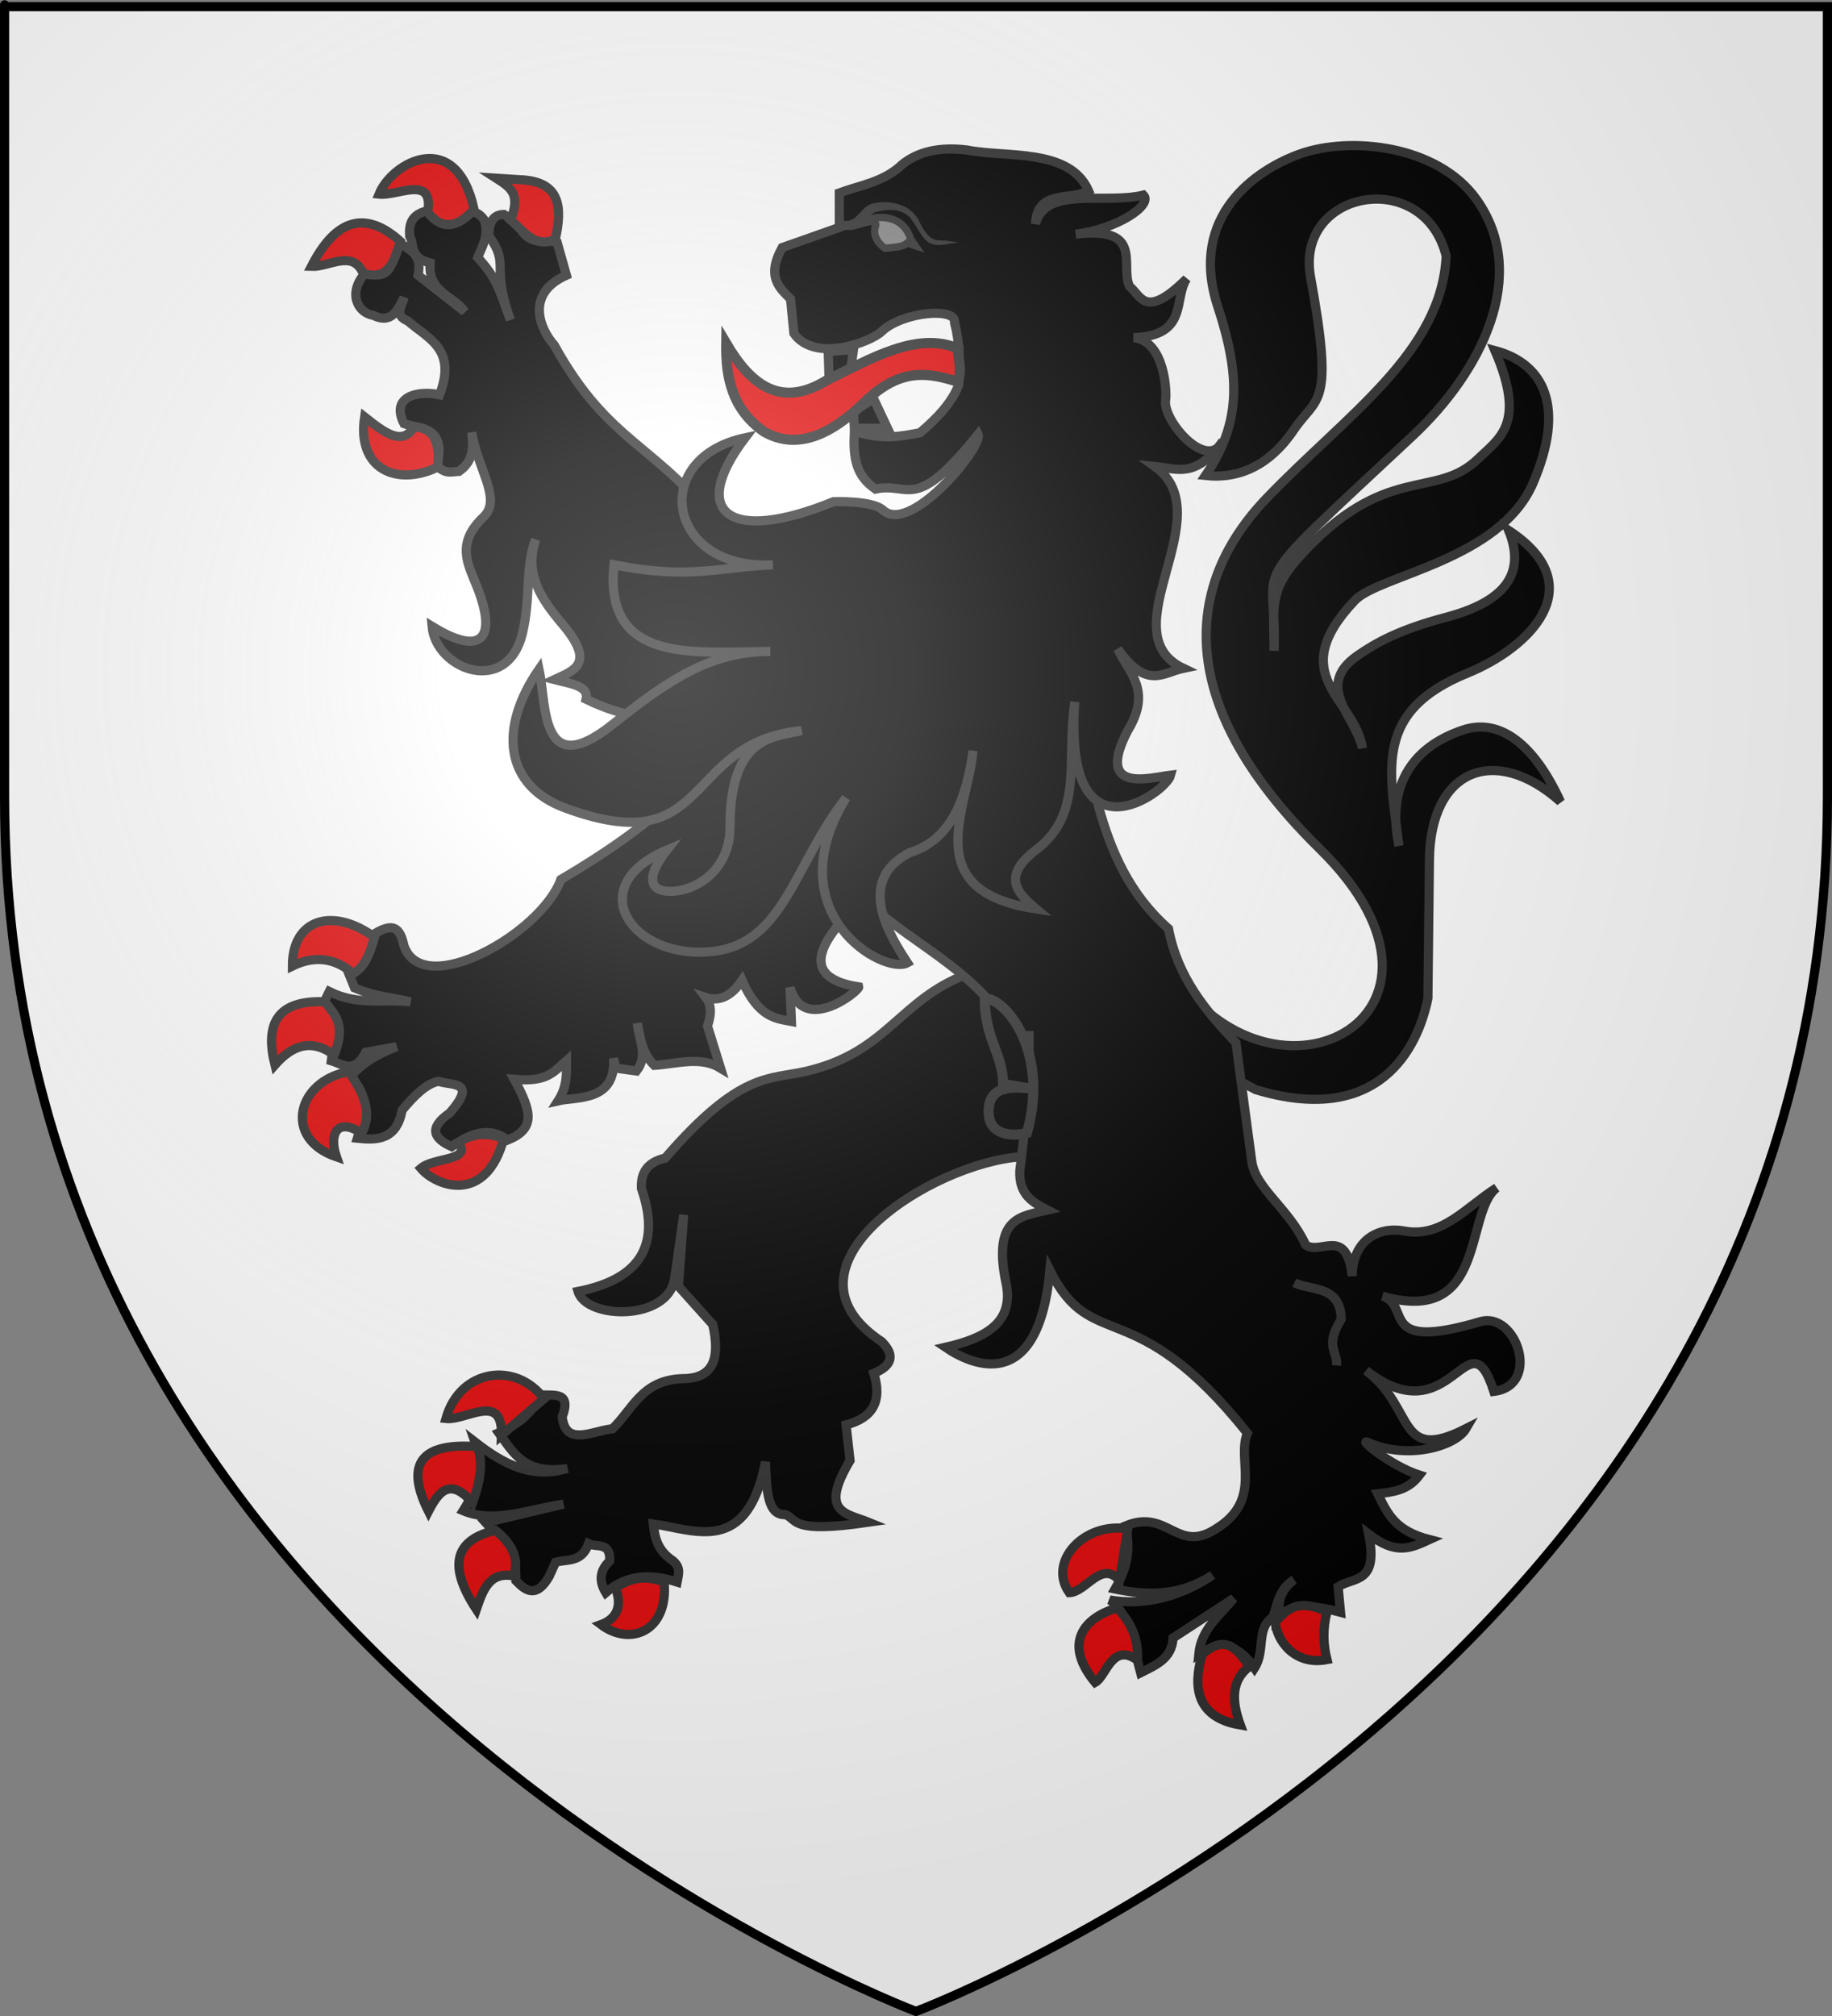 <?xml version="1.0" encoding="UTF-8" standalone="no"?>
<svg
   xmlns:dc="http://purl.org/dc/elements/1.1/"
   xmlns:cc="http://creativecommons.org/ns#"
   xmlns:rdf="http://www.w3.org/1999/02/22-rdf-syntax-ns#"
   xmlns:svg="http://www.w3.org/2000/svg"
   xmlns="http://www.w3.org/2000/svg"
   xmlns:xlink="http://www.w3.org/1999/xlink"
   xmlns:sodipodi="http://sodipodi.sourceforge.net/DTD/sodipodi-0.dtd"
   xmlns:inkscape="http://www.inkscape.org/namespaces/inkscape"
   height="660"
   width="600"
   version="1.0"
   id="svg2"
   sodipodi:version="0.32"
   inkscape:version="0.46"
   sodipodi:docname="Blason_Blangy-sur-Bresle-A.svg"
   sodipodi:docbase="D:\Mes documents\Renaud-Notre Lapin"
   inkscape:export-filename="/Users/olivier/Desktop/Blason Rouge/Blason_Vide_3D.png"
   inkscape:export-xdpi="144"
   inkscape:export-ydpi="144"
   inkscape:output_extension="org.inkscape.output.svg.inkscape">
  <rect width="100%" height="100%" fill="#808080" stroke="none"/>
  <sodipodi:namedview
     inkscape:window-height="975"
     inkscape:window-width="1280"
     inkscape:pageshadow="2"
     inkscape:pageopacity="0.0"
     guidetolerance="10.0"
     gridtolerance="10.0"
     objecttolerance="10.0"
     borderopacity="1.0"
     bordercolor="#666666"
     pagecolor="#ffffff"
     id="base"
     showgrid="false"
     height="660px"
     inkscape:zoom="1.1590904"
     inkscape:cx="300.00013"
     inkscape:cy="330.00014"
     inkscape:window-x="-4"
     inkscape:window-y="-4"
     inkscape:current-layer="layer4"
     inkscape:object-nodes="true" />
  <desc
     id="desc4">Flag of Canton of Valais (Wallis)</desc>
  <defs
     id="defs6">
    <linearGradient
       id="linearGradient2893">
      <stop
         style="stop-color:white;stop-opacity:0.314;"
         offset="0"
         id="stop2895" />
      <stop
         id="stop2897"
         offset="0.19"
         style="stop-color:white;stop-opacity:0.251;" />
      <stop
         style="stop-color:#6b6b6b;stop-opacity:0.125;"
         offset="0.6"
         id="stop2901" />
      <stop
         style="stop-color:black;stop-opacity:0.125;"
         offset="1"
         id="stop2899" />
    </linearGradient>
    <radialGradient
       inkscape:collect="always"
       xlink:href="#linearGradient2893"
       id="radialGradient3163"
       gradientUnits="userSpaceOnUse"
       gradientTransform="matrix(1.353,0,0,1.349,-77.629,-85.747)"
       cx="221.445"
       cy="226.331"
       fx="221.445"
       fy="226.331"
       r="300" />
    <g
       id="f">
      <rect
         id="rect1964"
         style="fill:#28166f"
         y="-30"
         x="-50"
         height="60"
         width="100" />
      <g
         id="g1966"
         style="fill:#ffffff"
         transform="translate(0,-20)">
        <path
           id="path1968"
           d="M -1.212,27.818 C -1.212,22.175 -2.091,20.471 -4.542,13.98 C -5.709,10.888 -5.024,7.103 -2.858,3.601 C -2.082,2.346 -1.114,1.214 0,0 C 1.114,1.214 2.082,2.346 2.858,3.601 C 5.024,7.103 5.709,10.888 4.542,13.98 C 2.091,20.471 1.212,22.175 1.212,27.818 L -1.212,27.818 z" />
        <path
           id="rwi"
           d="M 2.922,27.672 C 2.922,21.721 5.239,17.829 8.501,16.66 C 9.949,16.141 11.808,16.387 13.519,18.107 C 15.638,20.236 16.255,26.1 10.036,27.228 C 10.694,26.272 10.655,24.147 9.322,23.441 C 8.331,22.916 7.209,23.188 6.646,23.564 C 5.822,24.116 4.917,25.67 4.967,27.672 L 2.922,27.672 z" />
        <path
           id="path1971"
           d="M 1.777,30.183 C 1.79,32.191 2.795,33.518 4.516,34.257 C 4.295,34.955 3.257,36.378 1.831,36.281 C 1.55,37.787 1.282,38.632 0,40 C -1.282,38.632 -1.55,37.787 -1.831,36.281 C -3.257,36.378 -4.295,34.955 -4.516,34.257 C -2.795,33.518 -1.79,32.191 -1.777,30.183 L 1.777,30.183 z" />
        <use
           xlink:href="#rwi"
           height="400"
           width="800"
           y="0"
           x="0"
           id="use1973"
           transform="scale(-1,1)" />
        <rect
           id="rect1975"
           y="27.331"
           x="-7.923"
           height="3.218"
           width="15.846" />
      </g>
    </g>
    <g
       id="s">
      <g
         id="c">
        <path
           id="t"
           d="M 0,0 L 0,1 L 0.5,1 L 0,0 z"
           transform="matrix(0.951,0.309,-0.309,0.951,0,-1)" />
        <use
           xlink:href="#t"
           transform="scale(-1,1)"
           id="use2144"
           x="0"
           y="0"
           width="810"
           height="540" />
      </g>
      <g
         id="a">
        <use
           xlink:href="#c"
           transform="matrix(0.309,0.951,-0.951,0.309,0,0)"
           id="use2147"
           x="0"
           y="0"
           width="810"
           height="540" />
        <use
           xlink:href="#c"
           transform="matrix(-0.809,0.588,-0.588,-0.809,0,0)"
           id="use2149"
           x="0"
           y="0"
           width="810"
           height="540" />
      </g>
      <use
         xlink:href="#a"
         transform="scale(-1,1)"
         id="use2151"
         x="0"
         y="0"
         width="810"
         height="540" />
    </g>
    <g
       id="s-4">
      <g
         id="c-6">
        <path
           id="t-0"
           d="M 0,0 L 0,1 L 0.5,1 L 0,0 z"
           transform="matrix(0.951,0.309,-0.309,0.951,0,-1)" />
        <use
           xlink:href="#t-0"
           transform="scale(-1,1)"
           id="use2144-7"
           x="0"
           y="0"
           width="810"
           height="540" />
      </g>
      <g
         id="a-1">
        <use
           xlink:href="#c-6"
           transform="matrix(0.309,0.951,-0.951,0.309,0,0)"
           id="use2147-7"
           x="0"
           y="0"
           width="810"
           height="540" />
        <use
           xlink:href="#c-6"
           transform="matrix(-0.809,0.588,-0.588,-0.809,0,0)"
           id="use2149-7"
           x="0"
           y="0"
           width="810"
           height="540" />
      </g>
      <use
         xlink:href="#a-1"
         transform="scale(-1,1)"
         id="use2151-7"
         x="0"
         y="0"
         width="810"
         height="540" />
    </g>
  </defs>
  <g
     inkscape:groupmode="layer"
     id="layer3"
     inkscape:label="Fond écu"
     style="display:inline">
    <path
       id="path2855"
       style="fill:#ffffff;fill-opacity:1;fill-rule:evenodd;stroke:none;stroke-width:1px;stroke-linecap:butt;stroke-linejoin:miter;stroke-opacity:1"
       d="M 300,658.5 C 300,658.5 598.5,546.18 598.5,260.728 C 598.5,-24.723 598.5,2.176 598.5,2.176 L 1.5,2.176 L 1.5,260.728 C 1.5,546.18 300,658.5 300,658.5 z"
       sodipodi:nodetypes="cccccc" />
    <g
       id="g3714"
       transform="translate(212.95,-619.159)" />
    <g
       id="layer9"
       inkscape:label="Fond d'écu"
       transform="translate(212.95,-619.159)">
      <g
         transform="matrix(2,0,0,2,-732.892,-1853.188)"
         inkscape:label="Meubles"
         id="g2807" />
      <g
         transform="matrix(2,0,0,2,1696.976,-413.55)"
         inkscape:label="Meubles"
         id="g4626" />
      <g
         id="g5271"
         inkscape:label="Meubles"
         transform="matrix(2,0,0,2,-732.892,-453.188)" />
      <g
         id="g5273"
         inkscape:label="Reflet final"
         transform="matrix(2,0,0,2,-732.892,-453.188)" />
      <g
         id="g5275"
         inkscape:label="Contour final"
         transform="matrix(2,0,0,2,-732.892,-453.188)" />
    </g>
    <g
       id="layer6"
       inkscape:label="Reflet final"
       transform="translate(212.95,-619.159)" />
    <g
       id="layer5"
       inkscape:label="Contour final"
       transform="translate(212.95,-619.159)" />
  </g>
  <g
     inkscape:groupmode="layer"
     id="layer4"
     inkscape:label="Meubles">
    <g
       transform="matrix(2.75,0,0,2.75,-1245.56,-2545.528)"
       inkscape:label="Meubles"
       id="g4169"
       style="fill:#fcef3c;stroke-width:1.2" />
    <g
       transform="matrix(2.75,0,0,2.75,2095.509,-566.025)"
       inkscape:label="Meubles"
       id="g4171"
       style="fill:#fcef3c;stroke-width:1.2" />
    <g
       transform="matrix(2,0,0,2,637.784,-2425.759)"
       inkscape:label="Meubles"
       id="g3168" />
    <g
       transform="matrix(2,0,0,2,3067.652,-986.121)"
       inkscape:label="Meubles"
       id="g3170" />
    <g
       id="g3172"
       inkscape:label="Meubles"
       transform="matrix(2,0,0,2,637.784,-1025.759)" />
    <g
       id="g3174"
       inkscape:label="Reflet final"
       transform="matrix(2,0,0,2,637.784,-1025.759)" />
    <g
       id="g3176"
       inkscape:label="Contour final"
       transform="matrix(2,0,0,2,637.784,-1025.759)" />
    <g
       id="g7505">
      <path
         style="fill:#000000;fill-opacity:1;stroke:#313131;stroke-width:3;stroke-miterlimit:4;stroke-dasharray:none;stroke-opacity:1"
         d="M 381.345,313.83 C 413.967,371.043 488.669,333.332 432.235,277.908 C 373.039,219.771 398.27,180.342 414.773,163.156 C 441.288,135.545 472.113,115.44 473.645,83.828 C 466.399,54.427 423.998,62.089 429.242,90.813 C 437.077,133.738 431.359,129.474 423.753,140.705 C 414.746,154.006 403.862,156.682 394.816,155.673 C 406.261,138.81 406.471,123.658 398.808,100.293 C 389.058,70.567 411.568,55.474 425.749,50.401 C 442.048,44.57 470.866,47.377 483.624,65.368 C 501.17,90.113 485.1,121.704 462.669,142.701 C 405.468,196.244 418.503,181.521 417.268,213.048 C 417.328,199.569 415.253,193.743 425.25,182.614 C 453.768,150.868 469.937,163.954 484.123,150.185 C 491.059,143.452 499.942,138.73 489.611,114.761 C 505.813,119.087 512.785,133.266 502.084,158.167 C 491.218,183.454 451.55,188.299 443.71,196.584 C 420.251,221.377 443.872,228.57 446.205,244.979 C 444.221,234.834 430.081,224.619 444.708,214.545 C 450.847,210.317 458.249,206.161 473.645,202.072 C 491.349,197.37 500.288,188.894 494.101,173.634 C 521.88,191.83 500.638,212.205 480.712,220.325 C 450.252,232.738 454.857,251.206 458.179,276.91 C 453.917,256.773 463.036,244.375 479.133,238.992 C 491.245,234.942 502.467,243.709 511.064,262.441 C 489.681,243.426 468.483,251.753 468.157,281.4 L 467.658,326.802 C 464.375,343.269 451.531,368.897 411.281,356.737 L 365.879,332.789 L 381.345,313.83 z"
         id="path3098"
         sodipodi:nodetypes="csscsscsssscsscsscsscscscscccc" />
      <path
         style="fill:#000000;fill-opacity:1;stroke:#313131;stroke-width:3;stroke-miterlimit:4;stroke-dasharray:none;stroke-opacity:1"
         d="M 316.451,319.014 C 294.523,327.426 290.654,344.304 264.558,350.582 C 251.934,353.619 242.746,350.38 217.855,379.123 C 211.584,380.6 209.842,384.342 210.071,389.069 C 216.064,406.389 211.018,418.514 189.314,422.799 C 192.066,431.971 218.466,432.529 220.882,418.907 C 221.26,416.779 223.909,397.718 223.909,397.718 L 222.179,421.07 L 233.423,433.61 C 235.783,444.132 234.118,451.383 223.476,451.341 C 210.16,451.772 207.221,461.429 200.557,467.773 C 194.159,468.317 185.284,473.815 184.124,463.881 C 187.557,454.801 180.488,457.272 176.34,456.53 C 175.105,462.034 170.302,466.009 163.367,469.071 C 168.101,475.495 171.694,482.963 185.854,480.747 C 173.77,484.345 164.446,478.97 155.583,472.098 C 158.574,480.546 155.99,487.756 151.691,494.585 C 162.015,498.913 173.494,494.006 184.557,492.422 L 159.043,498.477 C 163.425,503.397 169.208,506.449 168.989,517.504 C 172.291,520.99 175.693,523.178 179.8,516.207 L 181.962,511.45 C 185.821,510.324 190.408,511.749 192.773,505.396 C 195.396,506.715 199.984,504.596 199.692,511.017 C 196.071,514.477 196.326,517.936 198.395,521.396 C 205.71,515.086 213.62,515.323 221.747,517.936 C 222.166,515.63 223.149,513.324 220.449,511.017 C 215.182,507.499 214.429,503.228 213.963,498.909 C 227.793,500.874 244.668,509.276 250.72,478.584 C 251.012,488.207 251.428,496.2 257.259,495.851 C 261.337,497.446 258.576,502.156 284.472,498.35 C 277.22,495.387 268.113,495.364 278.397,478.152 L 277.099,466.476 C 285.77,464.24 289.041,458.765 286.18,449.611 C 291.887,447.227 293.438,443.92 288.775,439.232 C 251.774,414.695 305.044,380.635 334.614,378.69 L 356.236,364.852 L 342.398,317.716 L 316.451,319.014 z"
         id="path4249"
         sodipodi:nodetypes="cscccsccccccccccccccccccccccccccccccccc" />
      <path
         style="fill:#000000;fill-opacity:1;stroke:#313131;stroke-width:3;stroke-miterlimit:4;stroke-dasharray:none;stroke-opacity:1"
         d="M 139.979,69.004 C 134.556,70.261 133.941,73.572 134.156,77.247 C 135.807,79.894 133.807,84.223 140.887,86.095 C 140.051,95.697 148.599,96.842 152.193,102.014 L 136.917,90.103 C 138.377,83.037 133.954,81.845 130.791,79.402 C 128.293,84.095 129.016,92.691 119.788,89.158 C 113.638,95.946 117.216,102.448 122.208,103.224 C 128.298,106.195 130.163,101.578 132.303,97.439 C 131.759,100.123 128.844,103.143 133.551,105.077 C 140.103,110.815 149.76,114.23 143.95,129.239 C 137.811,127.806 127.542,129.296 132.303,138.692 C 137.097,140.44 146.519,139.379 143.004,152.456 C 146.045,155.446 148.063,154.372 150.34,154.309 C 155.262,150.841 155.05,146.212 154.499,141.528 C 156.568,154.009 164.482,163.425 158.318,169.282 C 149.158,177.987 153.307,184.747 156.163,191.932 C 162.963,209.036 157.868,215.131 141.492,205.053 C 142.77,219.317 166.201,228.08 171.137,207.208 C 173.944,195.339 171.903,185.601 175.448,176.618 C 171.611,187.882 177.229,196.108 184.296,204.448 C 195.396,217.549 187.592,219.637 181.535,222.484 C 186.62,223.815 193.057,224.478 191.934,228.913 C 198.224,231.989 204.194,233.777 209.973,234.8 L 220.037,261.893 C 210.968,270.404 198.737,279.095 183.691,287.938 C 177.255,305.604 138.56,327.507 132.303,309.642 C 131.041,303.837 128.938,301.362 121.3,306.579 C 120.561,310.478 121.91,314.165 114.267,318.831 L 116.12,323.406 C 122.911,326.287 128.39,326.546 134.459,327.981 C 125.606,326.933 117.432,329.364 107.839,324.616 L 105.721,328.889 C 114.763,335.005 109.098,341.15 108.482,347.266 C 112.253,348.378 116.016,351.857 119.788,344.505 L 129.883,342.653 C 120.282,346.477 117.917,349.403 114.569,352.446 C 122.087,359.732 118.918,366.136 117.027,372.638 C 123.649,373.327 129.886,373.181 131.698,363.45 C 135.674,358.687 139.672,354.719 143.647,353.996 C 147.768,355.508 156.634,353.643 147.315,364.357 C 140.06,369.425 142.189,372.765 147.92,375.398 C 154.036,371.128 160.143,368.62 166.259,373.243 C 175.417,369.522 174.228,364.002 168.414,353.354 C 179.172,354.287 181.119,351.111 185.506,347.266 C 185.497,351.421 185.93,355.446 182.783,360.387 C 188.889,358.983 201.825,360.759 200.933,346.472 L 201.727,349.686 L 208.458,350.631 C 212.522,345.433 209.046,340.213 208.76,335.014 C 209.648,339.838 210.242,344.742 214.281,348.778 C 221.646,348.313 229.367,345.668 235.985,349.686 L 231.713,335.922 C 233.211,331.521 232.812,328.673 231.183,326.545 C 234.731,327.691 238.948,327.08 243.018,320.948 C 248.421,333.029 253.8,333.406 259.202,334.409 L 258.748,323.293 C 263.248,338.932 281.536,324.376 281.247,323.104 C 258.052,319.497 272.774,303.79 282.835,294.253 C 301.128,311.604 322.926,317.707 336.983,347.341 C 336.689,358.95 335.596,370.963 333.995,383.225 C 333.657,391.298 338.384,393.71 343.108,396.157 C 334.694,398.168 325.025,398.25 329.42,419.752 C 332.398,433.011 322.678,438.113 309.644,441.079 C 318.25,446.933 340.015,456.794 343.864,415.933 C 357.816,443.774 371.146,422.386 408.562,469.211 C 404.886,477.711 413.746,490.901 398.352,500.444 C 385.493,508.898 382.556,493.763 368.669,499.537 C 370.244,507.407 369.37,512.925 365.191,520.22 C 375.847,522.409 386.486,522.61 397.142,515.645 C 386.677,522.739 374.819,525.763 363.451,523.812 C 369.782,527.707 371.332,539.587 373.547,547.634 C 378.425,545.154 383.784,543.146 384.21,536.215 L 404.024,523.283 C 399.526,528.877 393.382,533.294 392.605,541.546 C 400.522,536.472 406.262,539.236 410.868,546.084 C 414.545,540.363 411.235,533.047 416.956,529.371 C 418.339,524.861 419.11,520.051 423.8,517.195 C 418.412,521.254 419.065,525.312 418.487,529.371 C 423.048,524.587 431.634,525.781 439.038,527.82 L 438.244,519.464 C 443.633,516.13 451.484,518.505 448.265,502.259 C 457.202,509.109 461.811,506.928 468.154,504.036 C 457.054,501.16 454.549,495.855 451.214,489.025 C 456.144,488.447 461.095,488.004 464.902,482.937 C 455.338,479.88 444.144,470.499 448.151,472.274 C 461.313,478.102 476.838,473.367 480.141,467.699 C 457.272,479.294 463.653,460.912 447.395,448.679 C 475.529,470.651 480.831,429.186 489.253,455.523 C 504.931,453.54 496.561,429.226 484.829,432.684 C 450.703,442.745 462.562,427.262 452.727,424.328 C 487.131,434.262 479.522,397.072 490.161,388.86 C 479.969,395.349 472.206,405.362 459.873,403.001 C 451.517,401.478 442.973,405.941 442.858,417.748 C 441.042,401.283 432.482,411.05 427.619,407.577 C 422.219,395.676 411.14,389.079 409.961,380.163 C 408.479,368.957 406.75,355.977 404.78,341.367 C 394.963,330.984 385.71,320.099 382.698,304.046 C 357.147,281.537 358.64,248.222 348.44,219.573 L 236.439,173.706 C 215.642,145.179 199.808,146.125 181.535,113.017 C 176.962,107.884 171.783,96.198 185.506,90.103 L 182.481,79.402 C 178.094,77.823 173.708,81.624 169.322,72.974 L 165.049,70.214 C 161.852,70.208 160.07,72.361 160.133,77.247 C 167.175,87.091 160.599,86.479 167.167,104.774 C 163.134,93.664 162.545,91.109 156.466,84.28 C 157.913,80.57 160.249,77.277 158.621,72.029 C 156.03,68.494 154.662,69.933 152.798,69.306 C 146.303,76.401 143.329,72.132 139.979,69.004 z M 337.02,337.548 C 337.061,339.98 337.059,342.45 337.02,344.921 L 337.02,337.548 z"
         id="path4245"
         sodipodi:nodetypes="cccccccccccccccsscscsccccccccccccccccccccccccccccccccccccccccccccccccccccccccccccccccscccscccccscccccccccccccccccc" />
      <path
         style="fill:#000000;fill-opacity:1;stroke:#313131;stroke-width:3.3;stroke-miterlimit:4;stroke-dasharray:none;stroke-opacity:1"
         d="M 322.505,327.171 C 322.652,340.284 328.273,344.563 328.56,354.906 L 339.528,356.695 C 330.524,355.163 323.873,355.961 323.803,363.555 C 323.46,370.734 329.86,372.5 336.344,370.907 C 344.255,342.383 327.412,325.496 322.505,327.171 z"
         id="path4257"
         sodipodi:nodetypes="cccccc" />
      <path
         style="fill:#000000;fill-opacity:1;stroke:#313131;stroke-width:3;stroke-miterlimit:4;stroke-dasharray:none;stroke-opacity:1"
         d="M 423.913,419.989 C 429.925,422.651 439.022,420.826 439.265,431.881 C 433.712,440.964 438.119,442.081 437.751,447.016"
         id="path4247"
         sodipodi:nodetypes="ccc" />
      <g
         style="fill:#e20909;stroke-width:2.479;stroke:#313131;stroke-opacity:1"
         id="g4293"
         transform="matrix(1.21,0,0,1.21,2477.359,-55.362)">
        <path
           sodipodi:nodetypes="cccc"
           id="path4261"
           d="M -1928.962,172.153 C -1940.08,177.463 -1950.878,172.646 -1948.715,158.573 C -1943.431,162.734 -1938.51,166.601 -1935.341,161.247 C -1930.765,161.454 -1928.064,164.283 -1928.962,172.153 z"
           style="opacity:1;fill:#e20909;fill-opacity:1;stroke:#313131;stroke-width:2.479;stroke-miterlimit:4;stroke-dasharray:none;stroke-opacity:1" />
        <path
           sodipodi:nodetypes="cccc"
           id="path4263"
           d="M -1949.126,119.685 C -1951.972,113.159 -1958.327,118.037 -1963.118,117.833 C -1956.471,104.825 -1948.435,102.653 -1939.044,111.043 C -1940.68,116.338 -1942.152,121.864 -1949.126,119.685 z"
           style="opacity:1;fill:#e20909;fill-opacity:1;stroke:#313131;stroke-width:2.479;stroke-miterlimit:4;stroke-dasharray:none;stroke-opacity:1" />
        <path
           sodipodi:nodetypes="cccc"
           id="path4265"
           d="M -1944.806,98.286 C -1939.655,98.845 -1929.917,92.85 -1931.637,103.224 C -1927.741,108.124 -1923.531,107.373 -1919.086,102.401 C -1923.962,80.077 -1941.339,89.638 -1944.806,98.286 z"
           style="opacity:1;fill:#e20909;fill-opacity:1;stroke:#313131;stroke-width:2.479;stroke-miterlimit:4;stroke-dasharray:none;stroke-opacity:1" />
        <path
           sodipodi:nodetypes="ccccc"
           id="path4267"
           d="M -1909.21,105.282 C -1906.354,98.192 -1909.289,96.426 -1913.119,93.965 L -1906.741,94.377 C -1895.586,94.769 -1895.189,101.886 -1897.07,110.426 C -1902.719,113.118 -1905.614,108.236 -1909.21,105.282 z"
           style="opacity:1;fill:#e20909;fill-opacity:1;stroke:#313131;stroke-width:2.479;stroke-miterlimit:4;stroke-dasharray:none;stroke-opacity:1" />
      </g>
      <g
         style="fill:#e20909;stroke:#313131;stroke-width:2.479;stroke-opacity:1"
         id="g4299"
         transform="matrix(1.21,0,0,1.21,2477.359,-55.362)">
        <path
           sodipodi:nodetypes="cccc"
           id="path4269"
           d="M -1951.801,309.186 C -1956.509,305.122 -1961.909,304.063 -1968.262,307.128 C -1968.307,294.353 -1957.304,291.116 -1946.04,299.31 C -1947.176,303.387 -1948.506,307.269 -1951.801,309.186 z"
           style="opacity:1;fill:#e20909;fill-opacity:1;stroke:#313131;stroke-width:2.479;stroke-miterlimit:4;stroke-dasharray:none;stroke-opacity:1" />
        <path
           sodipodi:nodetypes="cccc"
           id="path4271"
           d="M -1972.994,333.877 C -1975.744,322.915 -1972.553,316.255 -1959.414,316.799 C -1957.052,320.201 -1953.549,322.565 -1956.945,331.202 C -1963.211,326.598 -1968.37,328.632 -1972.994,333.877 z"
           style="opacity:1;fill:#e20909;fill-opacity:1;stroke:#313131;stroke-width:2.479;stroke-miterlimit:4;stroke-dasharray:none;stroke-opacity:1" />
        <path
           sodipodi:nodetypes="cccc"
           id="path4273"
           d="M -1953.036,335.729 C -1949.058,341.284 -1946.447,346.839 -1949.538,352.395 C -1955.974,347.974 -1958.514,352.444 -1956.328,358.773 C -1971.177,353.667 -1966.7,338.024 -1953.036,335.729 z"
           style="opacity:1;fill:#e20909;fill-opacity:1;stroke:#313131;stroke-width:2.479;stroke-miterlimit:4;stroke-dasharray:none;stroke-opacity:1" />
        <path
           sodipodi:nodetypes="cccc"
           id="path4275"
           d="M -1923.407,354.864 C -1918.987,352.084 -1914.934,352.237 -1911.062,353.835 C -1915.871,371.74 -1929.326,366.783 -1933.489,361.86 C -1929.995,358.809 -1919.411,359.912 -1923.407,354.864 z"
           style="opacity:1;fill:#e20909;fill-opacity:1;stroke:#313131;stroke-width:2.479;stroke-miterlimit:4;stroke-dasharray:none;stroke-opacity:1" />
      </g>
      <g
         style="fill:#e20909;stroke:#313131;stroke-width:2.479;stroke-opacity:1"
         id="g4305"
         transform="matrix(1.21,0,0,1.21,2477.359,-55.362)">
        <path
           sodipodi:nodetypes="cccc"
           id="path4277"
           d="M -1900.157,424.204 C -1907.679,414.062 -1922.879,416.039 -1926.699,429.553 C -1921.216,430.15 -1911.316,422.28 -1911.679,434.08 L -1900.157,424.204 z"
           style="opacity:1;fill:#e20909;fill-opacity:1;stroke:#313131;stroke-width:2.479;stroke-miterlimit:4;stroke-dasharray:none;stroke-opacity:1" />
        <path
           sodipodi:nodetypes="cccc"
           id="path4279"
           d="M -1919.498,452.392 C -1925.513,445.335 -1928.661,449.271 -1931.431,454.656 C -1938.017,441.509 -1933.073,436.049 -1918.263,437.166 C -1916.496,441.308 -1917.439,446.611 -1919.498,452.392 z"
           style="opacity:1;fill:#e20909;fill-opacity:1;stroke:#313131;stroke-width:2.479;stroke-miterlimit:4;stroke-dasharray:none;stroke-opacity:1" />
        <path
           sodipodi:nodetypes="cccc"
           id="path4281"
           d="M -1913.325,459.799 C -1923.855,462.265 -1926.582,468.862 -1918.469,481.198 C -1916.71,476.045 -1914.964,470.873 -1908.387,472.145 C -1906.935,468.03 -1908.197,463.915 -1913.325,459.799 z"
           style="opacity:1;fill:#e20909;fill-opacity:1;stroke:#313131;stroke-width:2.479;stroke-miterlimit:4;stroke-dasharray:none;stroke-opacity:1" />
        <path
           sodipodi:nodetypes="cccc"
           id="path4283"
           d="M -1880.815,475.437 C -1878.755,480.686 -1880.888,483.922 -1884.725,485.313 C -1876.76,491.336 -1866.422,487.04 -1867.647,473.791 C -1871.804,472.248 -1876.112,472.065 -1880.815,475.437 z"
           style="opacity:1;fill:#e20909;fill-opacity:1;stroke:#313131;stroke-width:2.479;stroke-miterlimit:4;stroke-dasharray:none;stroke-opacity:1" />
      </g>
      <g
         style="fill:#e20909;stroke:#313131;stroke-width:2.479;stroke-opacity:1"
         id="g4311"
         transform="matrix(1.21,0,0,1.21,2477.359,-55.362)">
        <path
           sodipodi:nodetypes="cccc"
           id="path4285"
           d="M -1742.136,459.388 L -1744.399,473.379 C -1749.301,467.728 -1753.4,476.522 -1757.979,476.671 C -1763.903,468.379 -1754.082,457.496 -1742.136,459.388 z"
           style="opacity:1;fill:#e20909;fill-opacity:1;stroke:#313131;stroke-width:2.479;stroke-miterlimit:4;stroke-dasharray:none;stroke-opacity:1" />
        <path
           sodipodi:nodetypes="cccc"
           id="path4287"
           d="M -1739.461,494.984 C -1739.376,490.467 -1740.209,485.847 -1745.016,480.787 C -1754.13,483.471 -1759.711,490.413 -1750.983,500.951 C -1747.956,499.344 -1746.435,489.924 -1739.461,494.984 z"
           style="opacity:1;fill:#e20909;fill-opacity:1;stroke:#313131;stroke-width:2.479;stroke-miterlimit:4;stroke-dasharray:none;stroke-opacity:1" />
        <path
           sodipodi:nodetypes="cccc"
           id="path4289"
           d="M -1721.972,493.338 C -1715.578,487.653 -1712.396,492.139 -1709.215,496.63 C -1714.001,500.275 -1714.179,505.64 -1711.684,512.473 C -1725.511,510.179 -1723.799,499.4 -1721.972,493.338 z"
           style="opacity:1;fill:#e20909;fill-opacity:1;stroke:#313131;stroke-width:2.479;stroke-miterlimit:4;stroke-dasharray:none;stroke-opacity:1" />
        <path
           sodipodi:nodetypes="cccc"
           id="path4291"
           d="M -1688.228,481.815 C -1689.384,486.425 -1689.265,490.716 -1688.228,494.778 C -1697.121,496.498 -1701.851,489.437 -1702.219,484.696 C -1698.512,480.2 -1695.226,478.633 -1688.228,481.815 z"
           style="opacity:1;fill:#e20909;fill-opacity:1;stroke:#313131;stroke-width:2.479;stroke-miterlimit:4;stroke-dasharray:none;stroke-opacity:1" />
      </g>
      <g
         style="fill:#000000;stroke:#313131;stroke-width:2.479;stroke-opacity:1"
         id="g4317"
         transform="matrix(1.21,0,0,1.21,2477.359,-55.362)">
        <path
           style="opacity:1;fill:#000000;fill-opacity:1;stroke:#313131;stroke-width:2.479;stroke-miterlimit:4;stroke-dasharray:none;stroke-opacity:1"
           d="M -1807.179,161.62 L -1810.958,153.59 L -1816.389,157.133 L -1816.153,161.62 L -1807.179,161.62 z"
           id="path4235" />
        <path
           id="path4239"
           d="M -1823.238,140.837 L -1816.389,140.365 L -1817.098,145.324 L -1823.002,148.158 L -1823.238,140.837 z"
           style="opacity:1;fill:#000000;fill-opacity:1;stroke:#313131;stroke-width:2.479;stroke-miterlimit:4;stroke-dasharray:none;stroke-opacity:1" />
        <path
           sodipodi:nodetypes="csccccccccccccccscccccccccccccscsscscscccccscccccc"
           id="path4227"
           d="M -1789.041,133.008 C -1788.388,128.821 -1803.173,130.039 -1808.846,135.512 C -1811.694,138.26 -1826.815,144.049 -1832.521,135.967 L -1833.431,126.634 C -1836.665,123.512 -1839.944,120.426 -1835.707,112.748 L -1820.228,107.284 L -1820.228,97.951 C -1814.655,95.874 -1808.189,95.056 -1803.155,90.211 C -1799.038,86.907 -1793.383,85.399 -1785.626,86.341 C -1775.213,88.475 -1757.901,85.673 -1752.743,97.402 C -1757.665,100.145 -1766.676,96.869 -1767.131,106.314 C -1764.3,95.934 -1748.376,101.1 -1737.913,98.539 C -1735.267,101.193 -1744.969,107.765 -1756.26,109.106 C -1737.574,106.906 -1744.298,117.473 -1741.691,123.219 C -1738.46,125.843 -1737.464,132.299 -1726.211,121.171 C -1729.83,126.536 -1725.594,136.601 -1740.553,137.106 C -1731.938,138.063 -1731.588,152.215 -1731.903,153.951 C -1732.887,159.383 -1720.661,173.581 -1716.423,165.106 C -1723.857,175.537 -1729.158,172.458 -1734.862,171.935 C -1716.34,185.111 -1747.678,216.817 -1727.122,226.569 C -1732.635,227.72 -1736.982,232.472 -1744.878,221.333 C -1741.885,227.714 -1735.5,232.498 -1742.147,243.415 C -1751.103,260.663 -1736.144,256.134 -1730.537,255.48 C -1731.729,260.247 -1759.62,280.167 -1756.488,235.675 C -1758.862,251.305 -1753.992,265.661 -1766.732,275.512 C -1776.457,282.83 -1772.123,287.335 -1766.959,291.675 C -1799.069,286.901 -1785.501,264.835 -1784.033,248.878 C -1785.761,261.323 -1789.624,272.84 -1801.106,276.423 C -1816.115,284.027 -1806.476,299.038 -1801.789,306.244 C -1807.948,309.695 -1837.6,293.052 -1818.407,261.626 C -1832.501,279.536 -1835.065,300.867 -1854.3,303.149 C -1876.102,305.736 -1890.287,285.635 -1866.895,275.74 C -1873.391,284.026 -1870.883,287.221 -1865.301,286.894 C -1857.758,286.452 -1849.803,280.216 -1849.821,269.593 C -1849.866,244.192 -1837.394,245.274 -1830.472,243.415 C -1863.102,246.757 -1854.274,279.213 -1894.439,264.358 C -1910.948,258.252 -1912.497,242.677 -1901.496,226.797 C -1899.44,236.405 -1901.247,257.377 -1881.691,241.821 C -1866.809,229.983 -1855.166,221.942 -1838.895,222.016 C -1859.272,222.11 -1883.975,225.616 -1881.236,198.569 C -1860.728,202.654 -1852.67,199.159 -1838.212,198.569 C -1866.688,200.132 -1872.023,169.814 -1845.724,164.195 C -1861.398,184.927 -1849.626,192.861 -1821.821,181.496 C -1821.821,181.496 -1811.318,181.083 -1808.39,183.772 C -1800.959,190.6 -1781.227,166.483 -1782.667,163.285 C -1800.07,184.961 -1801.098,176.049 -1810.439,178.081 C -1815.552,174.537 -1816.608,170.075 -1816.13,162.374 C -1808.601,164.941 -1803.544,163.8 -1798.374,162.829 C -1793.592,158.762 -1789.663,154.525 -1787.903,149.854 C -1787.514,144.238 -1787.617,138.623 -1789.041,133.008 z"
           style="opacity:1;fill:#000000;fill-opacity:1;stroke:#313131;stroke-width:2.479;stroke-miterlimit:4;stroke-dasharray:none;stroke-opacity:1" />
      </g>
      <path
         sodipodi:nodetypes="ccccccc"
         id="path4241"
         d="M 237.841,112.421 C 237.641,123.576 239.741,133.909 250.128,141.282 C 261.018,147.587 272.387,142.312 283.562,131.281 C 295.374,119.934 304.814,122.215 313.786,125.027 C 315.263,119.781 313.45,117.649 313.853,114.135 C 300.441,108.346 285.417,117.331 270.552,124.624 C 255.669,133.656 245.914,126.088 237.841,112.421 z"
         style="fill:#e20909;fill-opacity:1;stroke:#313131;stroke-width:3.3;stroke-miterlimit:4;stroke-dasharray:none;stroke-opacity:1" />
      <path
         d="M 278.452,74.14 C 285.542,69.998 295.57,69.198 298.343,78.474 L 299.711,80.416 L 297.149,79.557 C 295.757,80.777 293.768,80.814 291.978,81.069 L 289.889,81.287 C 287.204,79.548 285.894,76.599 286.659,74.36 C 287.983,70.482 280.511,74.079 278.452,74.14 L 278.452,74.14 z"
         style="fill:#888888;fill-opacity:1;stroke:#313131;stroke-width:2.4"
         id="path3238"
         sodipodi:nodetypes="ccccccscc" />
      <path
         style="fill:#313131;fill-opacity:1;stroke:none;stroke-width:3;stroke-linecap:round;stroke-linejoin:round;stroke-miterlimit:4;stroke-dasharray:none;stroke-opacity:1"
         d="M 285.288,66.771 C 281.897,68.056 281.389,71.444 277.85,72.271 C 276.325,72.437 274.944,72.146 274.944,72.146 L 274.35,75.083 C 274.35,75.083 276.104,75.464 278.163,75.24 C 282.332,75.28 283.278,71.211 286.381,69.552 C 290.247,68.395 295.042,68.096 298.006,71.177 C 300.974,75.129 302.272,78.456 304.309,79.484 C 307.278,80.984 310.726,79.711 313.934,79.384 L 310.756,78.927 C 307.264,78.107 305.013,80.618 301.027,72.419 C 298.001,66.193 290.311,65.375 285.288,66.771 z"
         id="path3870"
         sodipodi:nodetypes="cccccccsccsc" />
    </g>
  </g>
  <g
     inkscape:groupmode="layer"
     id="layer2"
     inkscape:label="Reflet final"
     sodipodi:insensitive="true">
    <path
       sodipodi:nodetypes="cccccc"
       d="M 300,658.5 C 300,658.5 598.5,546.18 598.5,260.728 C 598.5,-24.723 598.5,2.176 598.5,2.176 L 1.5,2.176 L 1.5,260.728 C 1.5,546.18 300,658.5 300,658.5 z"
       style="opacity:1;fill:url(#radialGradient3163);fill-opacity:1;fill-rule:evenodd;stroke:none;stroke-width:1px;stroke-linecap:butt;stroke-linejoin:miter;stroke-opacity:1"
       id="path2875"
       inkscape:export-xdpi="144"
       inkscape:export-ydpi="144" />
  </g>
  <g
     inkscape:groupmode="layer"
     id="layer1"
     inkscape:label="Contour final"
     sodipodi:insensitive="true">
    <path
       sodipodi:nodetypes="cccccc"
       d="M 300,658.5 C 300,658.5 1.5,546.18 1.5,260.728 C 1.5,-24.723 1.5,2.176 1.5,2.176 L 598.5,2.176 L 598.5,260.728 C 598.5,546.18 300,658.5 300,658.5 z"
       style="opacity:1;fill:none;fill-opacity:1;fill-rule:evenodd;stroke:#000000;stroke-width:3;stroke-linecap:butt;stroke-linejoin:miter;stroke-miterlimit:4;stroke-dasharray:none;stroke-opacity:1"
       id="path1411"
       inkscape:export-xdpi="144"
       inkscape:export-ydpi="144" />
  </g>
</svg>
